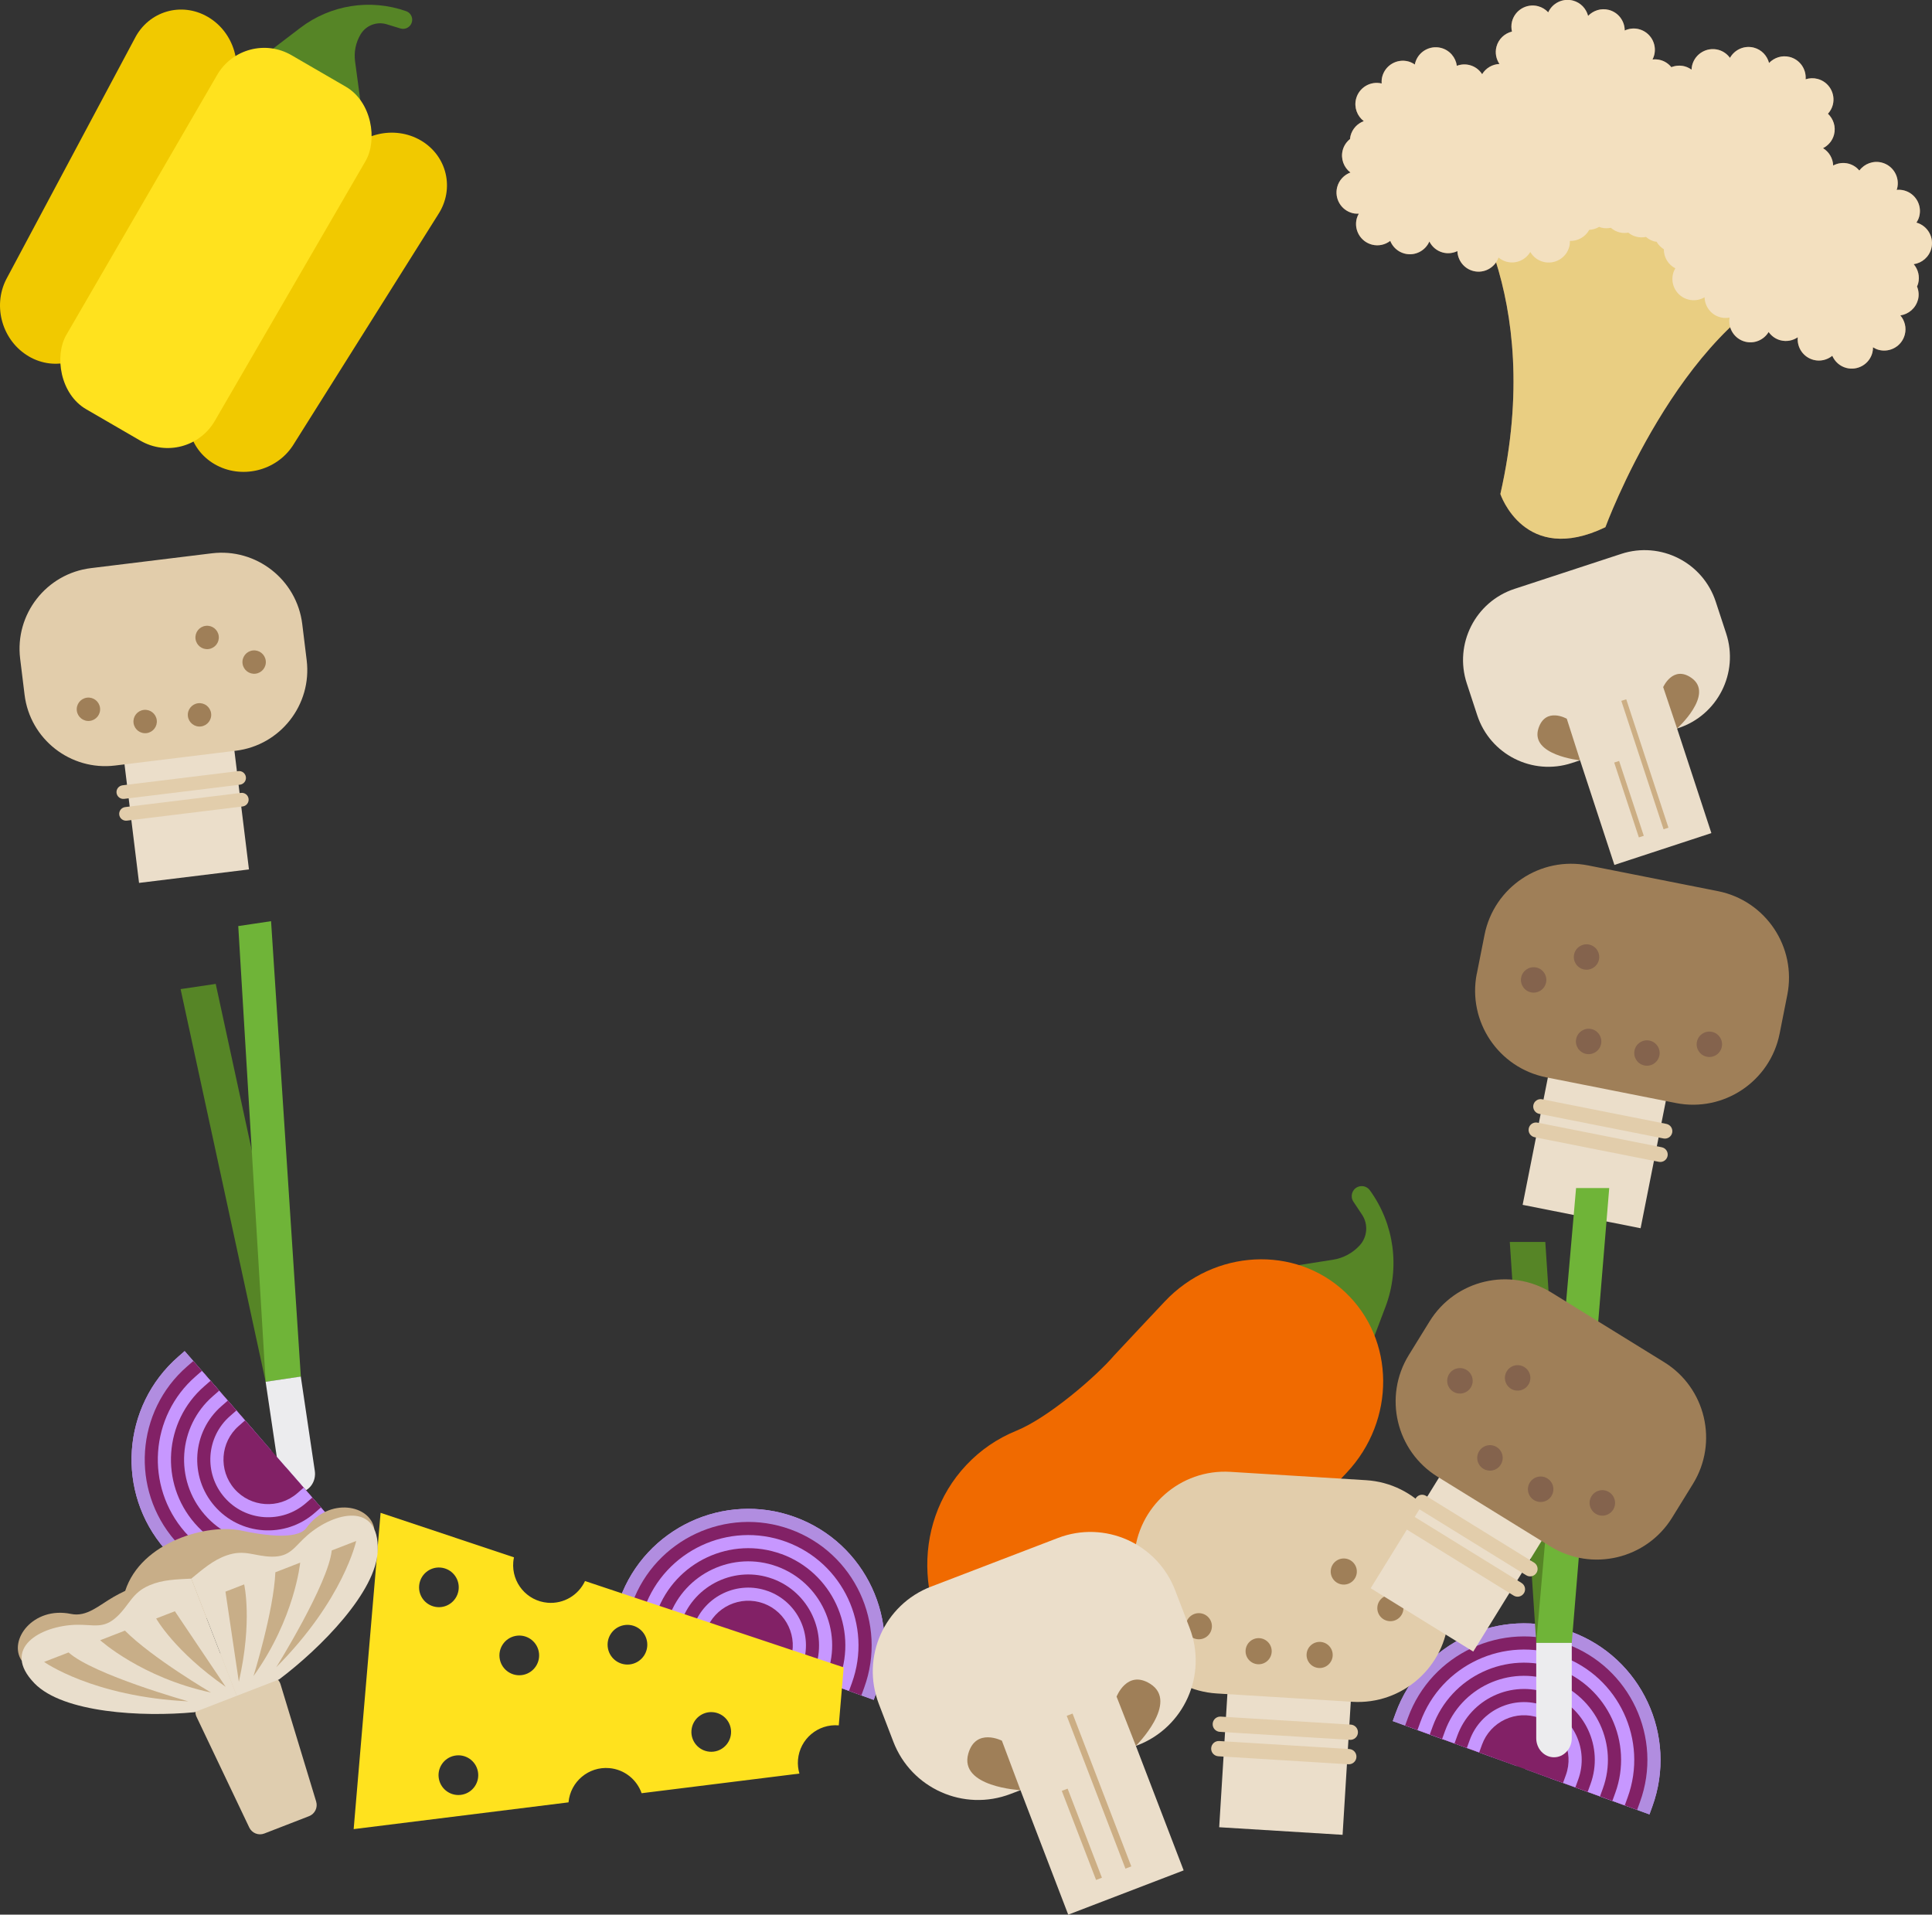 <?xml version="1.0" encoding="UTF-8"?>
<svg id="Layer_2" data-name="Layer 2" xmlns="http://www.w3.org/2000/svg" viewBox="0 0 654.95 649.07">
  <rect x="0" y="0" width="654.95" height="649.07" fill="#333333" stroke="none"/>
  <defs>
    <style>
      .cls-1 {
        fill: #f3e0bf;
      }

      .cls-1, .cls-2, .cls-3, .cls-4, .cls-5, .cls-6, .cls-7, .cls-8, .cls-9, .cls-10, .cls-11, .cls-12, .cls-13, .cls-14, .cls-15, .cls-16, .cls-17, .cls-18, .cls-19 {
        stroke-width: 0px;
      }

      .cls-2 {
        fill: #6fb438;
      }

      .cls-3 {
        fill: #568526;
      }

      .cls-4 {
        fill: #84634d;
      }

      .cls-5 {
        fill: #c797ff;
      }

      .cls-6 {
        fill: #e2cdab;
      }

      .cls-7 {
        fill: #ccae84;
      }

      .cls-8 {
        fill: #c8ae88;
      }

      .cls-9 {
        fill: #dfcdaf;
      }

      .cls-10 {
        fill: #b18de0;
      }

      .cls-11 {
        fill: #9f7f58;
      }

      .cls-12 {
        fill: #822166;
      }

      .cls-13 {
        fill: #ececee;
      }

      .cls-14 {
        fill: #ffe21e;
      }

      .cls-15 {
        fill: #e9ce82;
      }

      .cls-16 {
        fill: #e9decc;
      }

      .cls-17 {
        fill: #f06a00;
      }

      .cls-18 {
        fill: #ebdeca;
      }

      .cls-19 {
        fill: #f1c900;
      }
    </style>
  </defs>
  <g id="Capa_1" data-name="Capa 1">
    <g>
      <g>
        <path class="cls-19" d="m72.76,157.36h0c8.96,5.2,20.83,2.38,26.51-6.3l49.27-78.36c5.68-8.68,3.02-19.92-5.93-25.12h0c-8.96-5.2-20.83-2.38-26.51,6.3l-49.27,78.36c-5.68,8.68-3.02,19.92,5.93,25.12Z"/>
        <path class="cls-19" d="m9.8,120.83h0c-8.96-5.2-12.4-16.9-7.69-26.14L45.68,13.03c4.71-9.24,15.79-12.52,24.75-7.32h0c8.96,5.2,12.4,16.9,7.69,26.14l-43.57,81.67c-4.71,9.24-15.79,12.52-24.75,7.32Z"/>
        <path class="cls-3" d="m122.68,37.97l-2.31-17.17c-.43-3.17.23-6.38,1.86-9.13h0c1.82-3.06,5.49-4.48,8.9-3.43l4.61,1.41c1.8.55,3.66-.62,3.96-2.47h0c.23-1.47-.62-2.9-2.02-3.39h0c-12.14-4.28-25.63-2.16-35.87,5.65l-11.87,9.05,32.75,19.48Z"/>
        <rect class="cls-14" x="44.12" y="14.69" width="58.17" height="138.74" rx="18.46" ry="18.46" transform="translate(94.35 193.5) rotate(-149.88)"/>
      </g>
      <g>
        <g>
          <path class="cls-4" d="m493.7,61.15s30.57,37.37,14.93,106.32c0,0,8.16,24.46,35.6,11.25,0,0,24.86-67.78,66.59-84.05,0,0-58.7-48.56-117.12-33.51Z"/>
          <path class="cls-4" d="m650.19,101.65c.41-1.57.25-3.14-.32-4.53.15-.34.29-.68.39-1.05.62-2.37-.03-4.77-1.51-6.51,2.8-.4,5.21-2.43,5.97-5.33.99-3.82-1.27-7.71-5.05-8.77.41-.63.76-1.32.96-2.1,1-3.87-1.31-7.81-5.18-8.81-.84-.22-1.68-.25-2.49-.18.05-.15.12-.28.16-.43,1-3.86-1.31-7.81-5.18-8.82-2.93-.76-5.91.4-7.61,2.69-.93-1.1-2.19-1.94-3.68-2.33-1.82-.47-3.65-.19-5.2.63-.09-2.42-1.38-4.62-3.44-5.88,1.78-.91,3.19-2.51,3.73-4.6.69-2.65-.21-5.32-2.07-7.07.75-.84,1.35-1.84,1.65-3,1-3.86-1.31-7.81-5.17-8.81-1.39-.36-2.78-.28-4.04.13.27-3.43-1.93-6.66-5.37-7.56-2.63-.68-5.27.2-7.03,2.03-.64-2.46-2.52-4.51-5.15-5.2-3.25-.84-6.53.68-8.1,3.47-.95-1.3-2.31-2.3-3.98-2.74-3.86-1-7.81,1.31-8.82,5.18-.14.52-.2,1.05-.22,1.56-.7-.5-1.49-.9-2.38-1.14-1.54-.4-3.09-.25-4.47.29-.94-1.15-2.22-2.03-3.76-2.43-.89-.23-1.78-.27-2.63-.17.23-.46.43-.95.57-1.47,1-3.86-1.31-7.81-5.18-8.81-1.67-.44-3.35-.22-4.81.45,0-3.21-2.14-6.13-5.38-6.98-2.63-.68-5.28.2-7.03,2.03-.64-2.46-2.52-4.51-5.15-5.2-3.44-.89-6.94.86-8.37,3.99-.91-.98-2.08-1.72-3.46-2.08-3.86-1-7.81,1.31-8.81,5.18-.3,1.16-.27,2.33-.02,3.42-2.48.62-4.57,2.51-5.26,5.16-.54,2.08-.09,4.17,1.02,5.83-2.41.09-4.62,1.39-5.87,3.46-.95-1.47-2.41-2.61-4.23-3.08-1.5-.39-3-.27-4.35.24-.37-2.83-2.41-5.29-5.34-6.06-3.86-1-7.81,1.32-8.81,5.18-.04.15-.04.3-.07.45-.68-.46-1.42-.84-2.26-1.06-3.86-1-7.81,1.31-8.81,5.18-.2.77-.24,1.54-.19,2.3-3.82-.92-7.68,1.38-8.68,5.2-.75,2.9.37,5.85,2.62,7.56-2.14.8-3.87,2.58-4.49,4.95-.1.37-.13.74-.17,1.11-1.17.94-2.08,2.23-2.49,3.8-.75,2.9.37,5.85,2.62,7.56-2.14.8-3.87,2.58-4.49,4.95-1,3.87,1.31,7.81,5.18,8.81.72.19,1.44.22,2.15.19-.29.52-.55,1.08-.71,1.69-1,3.86,1.32,7.81,5.18,8.81,2.24.58,4.48.03,6.18-1.27.83,2.05,2.56,3.7,4.86,4.3,3.48.91,7.01-.9,8.41-4.09.9,1.78,2.51,3.2,4.6,3.74,1.71.44,3.42.21,4.9-.49.11,3.11,2.21,5.92,5.37,6.74,3.64.95,7.32-1.08,8.58-4.55.79.65,1.71,1.15,2.76,1.43,3.18.83,6.4-.62,8-3.32.94,1.6,2.48,2.84,4.42,3.35,3.86,1,7.81-1.31,8.81-5.18.17-.65.21-1.29.2-1.92,2.72.09,5.26-1.38,6.56-3.75,1.2-.07,2.36-.41,3.36-1.02.23.08.45.19.7.26,1.11.29,2.21.28,3.26.06.81.7,1.77,1.25,2.88,1.54,1.03.27,2.06.28,3.04.11.78.63,1.69,1.12,2.72,1.38,1.11.29,2.21.28,3.26.06.81.7,1.77,1.25,2.88,1.54.25.06.49.08.74.12.58,1.02,1.42,1.88,2.44,2.52-.02,2.71,1.48,5.23,3.9,6.47-.32.55-.59,1.13-.76,1.78-1,3.86,1.31,7.81,5.18,8.81,1.94.5,3.89.17,5.49-.77.09,3.13,2.19,5.97,5.37,6.79,1.05.27,2.1.28,3.1.1-.59,3.64,1.64,7.2,5.28,8.15,3.17.82,6.36-.61,7.97-3.27.95,1.33,2.33,2.37,4.04,2.81,2.09.54,4.18.09,5.84-1.03-.33,3.47,1.87,6.76,5.36,7.67,2.3.6,4.62,0,6.34-1.39.86,1.96,2.55,3.54,4.78,4.12,3.86,1,7.81-1.31,8.81-5.18.16-.61.21-1.22.21-1.82.6.37,1.25.69,1.97.88,3.86,1,7.81-1.31,8.81-5.18.62-2.37-.03-4.77-1.51-6.51,2.8-.4,5.21-2.43,5.97-5.33Z"/>
        </g>
        <g>
          <path class="cls-15" d="m493.7,61.15s30.57,37.37,14.93,106.32c0,0,8.16,24.46,35.6,11.25,0,0,24.86-67.78,66.59-84.05,0,0-58.7-48.56-117.12-33.51Z"/>
          <path class="cls-1" d="m650.19,101.65c.41-1.57.25-3.14-.32-4.53.15-.34.29-.68.39-1.05.62-2.37-.03-4.77-1.51-6.51,2.8-.4,5.21-2.43,5.97-5.33.99-3.82-1.27-7.71-5.05-8.77.41-.63.76-1.32.96-2.1,1-3.87-1.31-7.81-5.18-8.81-.84-.22-1.68-.25-2.49-.18.05-.15.12-.28.16-.43,1-3.86-1.31-7.81-5.18-8.82-2.93-.76-5.91.4-7.61,2.69-.93-1.1-2.19-1.94-3.68-2.33-1.82-.47-3.65-.19-5.2.63-.09-2.42-1.38-4.62-3.44-5.88,1.78-.91,3.19-2.51,3.73-4.6.69-2.65-.21-5.32-2.07-7.07.75-.84,1.35-1.84,1.65-3,1-3.86-1.31-7.81-5.17-8.81-1.39-.36-2.78-.28-4.04.13.27-3.43-1.93-6.66-5.37-7.56-2.63-.68-5.27.2-7.03,2.03-.64-2.46-2.52-4.51-5.15-5.2-3.25-.84-6.53.68-8.1,3.47-.95-1.3-2.31-2.3-3.98-2.74-3.86-1-7.81,1.31-8.82,5.18-.14.52-.2,1.05-.22,1.56-.7-.5-1.49-.9-2.38-1.14-1.54-.4-3.09-.25-4.47.29-.94-1.15-2.22-2.03-3.76-2.43-.89-.23-1.78-.27-2.63-.17.23-.46.43-.95.57-1.47,1-3.86-1.31-7.81-5.18-8.81-1.67-.44-3.35-.22-4.81.45,0-3.21-2.14-6.13-5.38-6.98-2.63-.68-5.28.2-7.03,2.03-.64-2.46-2.52-4.51-5.15-5.2-3.44-.89-6.94.86-8.37,3.99-.91-.98-2.08-1.72-3.46-2.08-3.86-1-7.81,1.31-8.81,5.18-.3,1.16-.27,2.33-.02,3.42-2.48.62-4.57,2.51-5.26,5.16-.54,2.08-.09,4.17,1.02,5.83-2.41.09-4.62,1.39-5.87,3.46-.95-1.47-2.41-2.61-4.23-3.08-1.5-.39-3-.27-4.35.24-.37-2.83-2.41-5.29-5.34-6.06-3.86-1-7.81,1.32-8.81,5.18-.04.15-.04.3-.07.45-.68-.46-1.42-.84-2.26-1.06-3.86-1-7.81,1.31-8.81,5.18-.2.77-.24,1.54-.19,2.3-3.82-.92-7.68,1.38-8.68,5.2-.75,2.9.37,5.85,2.62,7.56-2.14.8-3.87,2.58-4.49,4.95-.1.37-.13.74-.17,1.11-1.17.94-2.08,2.23-2.49,3.8-.75,2.9.37,5.85,2.62,7.56-2.14.8-3.87,2.58-4.49,4.95-1,3.87,1.31,7.81,5.18,8.81.72.19,1.44.22,2.15.19-.29.52-.55,1.08-.71,1.69-1,3.86,1.32,7.81,5.18,8.81,2.24.58,4.48.03,6.18-1.27.83,2.05,2.56,3.7,4.86,4.3,3.48.91,7.01-.9,8.41-4.09.9,1.78,2.51,3.2,4.6,3.74,1.71.44,3.42.21,4.9-.49.11,3.11,2.21,5.92,5.37,6.74,3.64.95,7.32-1.08,8.58-4.55.79.65,1.71,1.15,2.76,1.43,3.18.83,6.4-.62,8-3.32.94,1.6,2.48,2.84,4.42,3.35,3.86,1,7.81-1.31,8.81-5.18.17-.65.21-1.29.2-1.92,2.72.09,5.26-1.38,6.56-3.75,1.2-.07,2.36-.41,3.36-1.02.23.08.45.19.7.26,1.11.29,2.21.28,3.26.06.81.7,1.77,1.25,2.88,1.54,1.03.27,2.06.28,3.04.11.78.63,1.69,1.12,2.72,1.38,1.11.29,2.21.28,3.26.06.81.7,1.77,1.25,2.88,1.54.25.06.49.08.74.12.58,1.02,1.42,1.88,2.44,2.52-.02,2.71,1.48,5.23,3.9,6.47-.32.55-.59,1.13-.76,1.78-1,3.86,1.31,7.81,5.18,8.81,1.94.5,3.89.17,5.49-.77.09,3.13,2.19,5.97,5.37,6.79,1.05.27,2.1.28,3.1.1-.59,3.64,1.64,7.2,5.28,8.15,3.17.82,6.36-.61,7.97-3.27.95,1.33,2.33,2.37,4.04,2.81,2.09.54,4.18.09,5.84-1.03-.33,3.47,1.87,6.76,5.36,7.67,2.3.6,4.62,0,6.34-1.39.86,1.96,2.55,3.54,4.78,4.12,3.86,1,7.81-1.31,8.81-5.18.16-.61.21-1.22.21-1.82.6.37,1.25.69,1.97.88,3.86,1,7.81-1.31,8.81-5.18.62-2.37-.03-4.77-1.51-6.51,2.8-.4,5.21-2.43,5.97-5.33Z"/>
        </g>
      </g>
      <g>
        <g>
          <path class="cls-5" d="m559.16,615.08l-16.92-6.15.97-2.67c5.33-14.66-2.26-30.92-16.92-36.25s-30.92,2.26-36.25,16.92l-.97,2.67-16.92-6.15.97-2.67c8.72-23.99,35.34-36.41,59.33-27.68,23.99,8.72,36.41,35.34,27.68,59.33l-.97,2.67Z"/>
          <path class="cls-10" d="m559.16,615.08l-16.92-6.15.97-2.67c5.33-14.66-2.26-30.92-16.92-36.25s-30.92,2.26-36.25,16.92l-.97,2.67-16.92-6.15.97-2.67c8.72-23.99,35.34-36.41,59.33-27.68,23.99,8.72,36.41,35.34,27.68,59.33l-.97,2.67Z"/>
        </g>
        <path class="cls-12" d="m554.97,613.55l-16.92-6.15.97-2.67c4.49-12.35-1.9-26.05-14.25-30.54-12.35-4.49-26.05,1.9-30.54,14.25l-.97,2.67-16.92-6.15.97-2.67c7.89-21.68,31.94-32.91,53.62-25.02,21.68,7.89,32.91,31.94,25.02,53.62l-.97,2.67Z"/>
        <path class="cls-5" d="m529.4,561.45c-19.37-7.05-40.87,2.98-47.91,22.36l-.97,2.67,16.92,6.15.97-2.67c3.65-10.04,14.79-15.24,24.84-11.59,10.04,3.65,15.24,14.79,11.59,24.84l-.97,2.67,16.92,6.15.97-2.67c7.05-19.37-2.98-40.87-22.36-47.91Z"/>
        <path class="cls-12" d="m527.88,565.63c-17.07-6.21-36,2.63-42.21,19.69l-.97,2.67,16.92,6.15.97-2.67c2.81-7.74,11.39-11.74,19.13-8.93,7.74,2.81,11.74,11.39,8.93,19.13l-.97,2.67,16.92,6.15.97-2.67c6.21-17.07-2.63-36-19.69-42.21Z"/>
        <path class="cls-5" d="m526.35,569.82c-14.76-5.37-31.13,2.27-36.5,17.03l-.97,2.67,16.92,6.15.97-2.67c1.97-5.43,7.99-8.24,13.42-6.26,5.43,1.97,8.24,7.99,6.26,13.42l-.97,2.67,16.92,6.15.97-2.67c5.37-14.76-2.27-31.13-17.03-36.5Z"/>
        <path class="cls-12" d="m524.83,574.01c-12.45-4.53-26.26,1.92-30.79,14.37l-.97,2.67,16.92,6.15.97-2.67c1.13-3.12,4.59-4.73,7.71-3.6,3.12,1.13,4.73,4.59,3.6,7.71l-.97,2.67,16.92,6.15.97-2.67c4.53-12.45-1.92-26.26-14.37-30.79Z"/>
        <path class="cls-5" d="m523.31,578.19c-10.14-3.69-21.39,1.56-25.08,11.7l-.97,2.67,16.92,6.15.97-2.67c.3-.81,1.19-1.23,2.01-.94.81.3,1.23,1.2.94,2.01l-.97,2.67,16.92,6.15.97-2.67c3.69-10.14-1.56-21.39-11.7-25.08Z"/>
        <path class="cls-12" d="m521.79,582.38c-7.83-2.85-16.53,1.21-19.38,9.04l-.97,2.67,28.42,10.33.97-2.67c2.85-7.83-1.21-16.53-9.04-19.38Z"/>
      </g>
      <g>
        <g>
          <path class="cls-5" d="m296.18,576.26l-16.92-6.15.97-2.67c5.33-14.66-2.26-30.92-16.92-36.25-14.66-5.33-30.92,2.26-36.25,16.92l-.97,2.67-16.92-6.15.97-2.67c8.72-23.99,35.34-36.41,59.33-27.68,23.99,8.72,36.41,35.34,27.68,59.33l-.97,2.67Z"/>
          <path class="cls-10" d="m296.18,576.26l-16.92-6.15.97-2.67c5.33-14.66-2.26-30.92-16.92-36.25-14.66-5.33-30.92,2.26-36.25,16.92l-.97,2.67-16.92-6.15.97-2.67c8.72-23.99,35.34-36.41,59.33-27.68,23.99,8.72,36.41,35.34,27.68,59.33l-.97,2.67Z"/>
        </g>
        <path class="cls-12" d="m291.99,574.74l-16.92-6.15.97-2.67c4.49-12.35-1.9-26.05-14.25-30.54-12.35-4.49-26.05,1.9-30.54,14.25l-.97,2.67-16.92-6.15.97-2.67c7.89-21.68,31.94-32.91,53.62-25.02,21.68,7.89,32.91,31.94,25.02,53.62l-.97,2.67Z"/>
        <path class="cls-5" d="m266.42,522.64c-19.37-7.05-40.87,2.98-47.91,22.36l-.97,2.67,16.92,6.15.97-2.67c3.65-10.04,14.79-15.24,24.84-11.59s15.24,14.79,11.59,24.84l-.97,2.67,16.92,6.15.97-2.67c7.05-19.37-2.98-40.87-22.36-47.91Z"/>
        <path class="cls-12" d="m264.9,526.82c-17.07-6.21-36,2.63-42.21,19.69l-.97,2.67,16.92,6.15.97-2.67c2.81-7.74,11.39-11.74,19.13-8.93,7.74,2.81,11.74,11.39,8.93,19.13l-.97,2.67,16.92,6.15.97-2.67c6.21-17.07-2.63-36-19.69-42.21Z"/>
        <path class="cls-5" d="m263.37,531.01c-14.76-5.37-31.13,2.27-36.5,17.03l-.97,2.67,16.92,6.15.97-2.67c1.97-5.43,7.99-8.24,13.42-6.26,5.43,1.97,8.24,7.99,6.26,13.42l-.97,2.67,16.92,6.15.97-2.67c5.37-14.76-2.27-31.13-17.03-36.5Z"/>
        <path class="cls-12" d="m261.85,535.19c-12.45-4.53-26.26,1.92-30.79,14.37l-.97,2.67,16.92,6.15.97-2.67c1.13-3.12,4.59-4.73,7.71-3.6,3.12,1.13,4.73,4.59,3.6,7.71l-.97,2.67,16.92,6.15.97-2.67c4.53-12.45-1.92-26.26-14.37-30.79Z"/>
        <path class="cls-5" d="m260.33,539.38c-10.14-3.69-21.39,1.56-25.08,11.7l-.97,2.67,16.92,6.15.97-2.67c.3-.81,1.19-1.23,2.01-.94s1.23,1.2.94,2.01l-.97,2.67,16.92,6.15.97-2.67c3.69-10.14-1.56-21.39-11.7-25.08Z"/>
        <path class="cls-12" d="m258.81,543.56c-7.83-2.85-16.53,1.21-19.38,9.04l-.97,2.67,28.42,10.33.97-2.67c2.85-7.83-1.21-16.53-9.04-19.38Z"/>
      </g>
      <g>
        <rect class="cls-18" x="516.95" y="368.62" width="47.74" height="40.77" transform="translate(54.09 843.87) rotate(-78.79)"/>
        <path class="cls-11" d="m546.6,281.34h13.38c16.52,0,29.92,13.41,29.92,29.92v44.8c0,16.52-13.41,29.92-29.92,29.92h-13.38c-16.52,0-29.93-13.41-29.93-29.93v-44.8c0-16.52,13.41-29.93,29.93-29.93Z" transform="translate(118.42 811.52) rotate(-78.79)"/>
        <path class="cls-4" d="m542.06,325.26c-.46,2.33-2.73,3.85-5.06,3.39-2.33-.46-3.85-2.73-3.39-5.06.46-2.33,2.73-3.85,5.06-3.39,2.33.46,3.85,2.73,3.39,5.06Z"/>
        <path class="cls-4" d="m524.13,333.03c-.46,2.33-2.73,3.85-5.06,3.39s-3.85-2.73-3.39-5.06,2.73-3.85,5.06-3.39,3.85,2.73,3.39,5.06Z"/>
        <path class="cls-4" d="m542.77,353.89c-.46,2.33-2.73,3.85-5.06,3.39s-3.85-2.73-3.39-5.06,2.73-3.85,5.06-3.39,3.85,2.73,3.39,5.06Z"/>
        <path class="cls-4" d="m583.7,354.85c-.46,2.33-2.73,3.85-5.06,3.39-2.33-.46-3.85-2.73-3.39-5.06s2.73-3.85,5.06-3.39,3.85,2.73,3.39,5.06Z"/>
        <path class="cls-4" d="m562.54,357.81c-.46,2.33-2.73,3.85-5.06,3.39s-3.85-2.73-3.39-5.06c.46-2.33,2.73-3.85,5.06-3.39s3.85,2.73,3.39,5.06Z"/>
        <path class="cls-6" d="m566.88,383.96c-.27,1.36-1.59,2.25-2.96,1.98l-42.13-8.35c-1.36-.27-2.25-1.6-1.98-2.96h0c.27-1.37,1.6-2.25,2.96-1.98l42.13,8.35c1.37.27,2.25,1.6,1.98,2.96h0Z"/>
        <path class="cls-6" d="m565.31,391.88c-.27,1.36-1.59,2.25-2.96,1.98l-42.13-8.35c-1.36-.27-2.25-1.6-1.98-2.96h0c.27-1.37,1.6-2.25,2.96-1.98l42.13,8.35c1.37.27,2.25,1.6,1.98,2.96h0Z"/>
      </g>
      <g>
        <polygon class="cls-3" points="532.83 556.93 520.79 556.93 511.82 421.02 523.86 421.02 532.83 556.93"/>
        <polygon class="cls-2" points="520.79 556.93 534.29 402.75 538.7 402.75 545.53 402.75 532.83 556.93 520.79 556.93"/>
        <path class="cls-13" d="m520.79,556.93h12.04s0,32.33,0,32.33c0,3.57-2.7,6.46-6.02,6.46h0c-3.33,0-6.02-2.89-6.02-6.46v-32.33Z"/>
      </g>
      <g>
        <polygon class="cls-3" points="101.98 466.65 90.06 468.42 61.22 335.31 73.13 333.54 101.98 466.65"/>
        <polygon class="cls-2" points="90.06 468.42 80.77 313.94 85.13 313.29 91.89 312.28 101.98 466.65 90.06 468.42"/>
        <path class="cls-13" d="m90.06,468.42l11.91-1.77,4.75,31.98c.52,3.53-1.72,6.79-5.01,7.28h0c-3.29.49-6.38-1.98-6.91-5.51l-4.75-31.98Z"/>
      </g>
      <g>
        <rect class="cls-18" x="44.34" y="253.22" width="37.54" height="43.96" transform="translate(-33.04 9.73) rotate(-6.99)"/>
        <path class="cls-6" d="m34.78,189.83h41.25c15.21,0,27.55,12.35,27.55,27.55v12.32c0,15.21-12.35,27.55-27.55,27.55h-41.25c-15.21,0-27.55-12.35-27.55-27.55v-12.32c0-15.21,12.35-27.55,27.55-27.55Z" transform="translate(-26.8 8.41) rotate(-6.99)"/>
        <path class="cls-11" d="m66.28,216.58c.27,2.18,2.24,3.72,4.42,3.45s3.72-2.24,3.45-4.42-2.24-3.72-4.42-3.45-3.72,2.24-3.45,4.42Z"/>
        <path class="cls-11" d="m82.22,224.93c.27,2.18,2.25,3.72,4.42,3.45s3.72-2.24,3.45-4.42-2.24-3.72-4.42-3.45c-2.17.27-3.72,2.24-3.45,4.42Z"/>
        <path class="cls-11" d="m63.7,242.82c.27,2.17,2.25,3.72,4.42,3.45,2.17-.27,3.72-2.25,3.45-4.42-.27-2.18-2.25-3.72-4.42-3.45-2.17.27-3.72,2.24-3.45,4.42Z"/>
        <path class="cls-11" d="m26.04,240.93c.27,2.17,2.25,3.72,4.42,3.45,2.17-.27,3.72-2.24,3.45-4.42s-2.25-3.72-4.42-3.45-3.72,2.24-3.45,4.42Z"/>
        <path class="cls-11" d="m45.27,245.08c.27,2.17,2.24,3.72,4.42,3.45,2.18-.27,3.72-2.25,3.45-4.42-.27-2.18-2.24-3.72-4.42-3.45s-3.72,2.24-3.45,4.42Z"/>
        <path class="cls-6" d="m39.51,268.8c.16,1.27,1.31,2.17,2.58,2.02l39.25-4.81c1.27-.16,2.18-1.31,2.02-2.58h0c-.16-1.27-1.31-2.18-2.58-2.02l-39.25,4.81c-1.27.16-2.18,1.31-2.02,2.59h0Z"/>
        <path class="cls-6" d="m40.42,276.18c.16,1.27,1.31,2.17,2.58,2.02l39.25-4.81c1.27-.16,2.18-1.31,2.02-2.58h0c-.16-1.27-1.31-2.18-2.58-2.02l-39.25,4.81c-1.27.16-2.18,1.32-2.02,2.59h0Z"/>
      </g>
      <g>
        <path class="cls-3" d="m433.07,430l18.81-2.95c3.47-.54,6.65-2.25,9.03-4.83h0c2.65-2.88,2.99-7.19.82-10.45l-2.93-4.41c-1.14-1.72-.5-4.05,1.36-4.94h0c1.48-.7,3.24-.26,4.21,1.07h0c8.32,11.45,10.31,26.32,5.3,39.55l-5.81,15.34-30.79-28.38Z"/>
        <path class="cls-17" d="m415.76,552.05c3.73-11.03,16.8-28.14,23.48-34.55.56-.54,16.71-17.65,17.25-18.22,16.73-17.76,16.52-45.23-.48-61.24-16.99-16.01-44.43-14.59-61.16,3.17-.54.57-16.66,17.71-17.17,18.3-6,7.04-22.31,21.11-33.09,25.49-6.49,2.64-12.22,6.55-17.01,11.65-19.13,20.31-17.3,53.22,4.09,73.37,21.39,20.15,54.35,20.02,73.48-.28,4.8-5.09,8.37-11.04,10.61-17.68Z"/>
      </g>
      <g>
        <rect class="cls-18" x="411.16" y="575.23" width="49.08" height="41.91" transform="translate(-186.08 994.5) rotate(-86.48)"/>
        <path class="cls-6" d="m430.89,484.11h13.75c16.98,0,30.76,13.78,30.76,30.76v46.05c0,16.98-13.78,30.76-30.76,30.76h-13.75c-16.98,0-30.76-13.78-30.76-30.76v-46.05c0-16.98,13.78-30.76,30.76-30.76Z" transform="translate(-125.97 941.85) rotate(-86.48)"/>
        <path class="cls-11" d="m451.12,532.48c-.15,2.44,1.71,4.54,4.15,4.69,2.44.15,4.54-1.71,4.69-4.15s-1.71-4.54-4.15-4.69c-2.44-.15-4.54,1.71-4.69,4.15Z"/>
        <path class="cls-11" d="m466.92,544.89c-.15,2.44,1.71,4.54,4.15,4.69s4.54-1.71,4.69-4.15c.15-2.44-1.71-4.54-4.15-4.69-2.44-.15-4.54,1.71-4.69,4.15Z"/>
        <path class="cls-11" d="m442.94,560.76c-.15,2.44,1.71,4.54,4.15,4.69s4.54-1.71,4.69-4.15c.15-2.44-1.71-4.54-4.15-4.69-2.44-.15-4.54,1.71-4.69,4.15Z"/>
        <path class="cls-11" d="m401.99,551.02c-.15,2.44,1.71,4.54,4.15,4.69,2.44.15,4.54-1.71,4.69-4.15s-1.71-4.54-4.15-4.69-4.54,1.71-4.69,4.15Z"/>
        <path class="cls-11" d="m422.26,559.49c-.15,2.44,1.71,4.54,4.15,4.69,2.44.15,4.54-1.71,4.69-4.15.15-2.44-1.71-4.54-4.15-4.69s-4.54,1.71-4.69,4.15Z"/>
        <path class="cls-6" d="m411.1,584.36c-.09,1.43,1,2.65,2.43,2.74l44.07,2.71c1.43.09,2.66-1,2.74-2.42h0c.09-1.43-1-2.66-2.43-2.75l-44.07-2.71c-1.43-.09-2.66,1-2.74,2.43h0Z"/>
        <path class="cls-6" d="m410.59,592.64c-.09,1.43,1,2.65,2.43,2.74l44.07,2.71c1.43.09,2.66-1,2.74-2.42h0c.09-1.43-1-2.66-2.43-2.75l-44.07-2.71c-1.43-.09-2.66,1-2.74,2.43h0Z"/>
        <g>
          <path class="cls-18" d="m315.63,537.87l43-16.49c15.86-6.09,33.65,1.84,39.74,17.7l4.93,12.84c6.08,15.86-1.84,33.65-17.7,39.74l-.53.2,16.19,42.2-39.13,15.01-16.19-42.2-3.35,1.28c-15.86,6.09-33.65-1.84-39.74-17.7l-4.93-12.84c-6.09-15.86,1.84-33.65,17.7-39.74Z"/>
          <path class="cls-11" d="m385.06,591.86s14.84-14.8,4.84-21.06c-7.82-4.89-11.38,4.36-11.38,4.36l6.54,16.69Z"/>
          <path class="cls-11" d="m345.94,606.87s-20.93-1.07-17.68-12.41c2.54-8.87,11.38-4.37,11.38-4.37l6.3,16.78Z"/>
          <rect class="cls-7" x="371.52" y="579.42" width="2.12" height="55.5" transform="translate(-193.01 174.06) rotate(-21.02)"/>
          <rect class="cls-7" x="365.72" y="605.61" width="2.12" height="32.36" transform="translate(-198.97 173.37) rotate(-21.06)"/>
        </g>
      </g>
      <path class="cls-14" d="m192.73,610.98c.63-7,6.8-12.19,13.81-11.59,5.17.44,9.35,3.91,10.97,8.51l53.49-6.66c-.43-1.48-.62-3.06-.48-4.69.6-7.04,6.79-12.25,13.82-11.65h0l1.67-19.66-87.69-29.27c-2.2,4.73-7.17,7.82-12.67,7.36-7.04-.6-12.25-6.79-11.65-13.82.05-.54.13-1.06.24-1.57l-45.22-15.09-9.13,107.22,72.83-9.07Zm-50.64-73.44c.32-3.7,3.57-6.45,7.27-6.13,3.7.32,6.45,3.57,6.13,7.27-.32,3.7-3.57,6.45-7.27,6.13-3.7-.32-6.45-3.57-6.13-7.27Zm69.28,13.42c3.64-.74,7.19,1.61,7.93,5.26.74,3.64-1.62,7.19-5.26,7.93-3.64.74-7.19-1.62-7.93-5.26s1.61-7.19,5.26-7.93Zm-41.93,11.56c-.74-3.64,1.62-7.19,5.26-7.93,3.64-.74,7.19,1.62,7.93,5.26.74,3.64-1.62,7.19-5.26,7.93-3.64.74-7.19-1.61-7.93-5.26Zm64.97,24.04c.32-3.7,3.57-6.45,7.27-6.13,3.7.32,6.45,3.57,6.13,7.27-.32,3.7-3.57,6.45-7.27,6.13-3.7-.32-6.45-3.57-6.13-7.27Zm-85.61,16.56c-.74-3.64,1.61-7.19,5.26-7.93,3.64-.74,7.19,1.61,7.93,5.26.74,3.64-1.61,7.19-5.26,7.93-3.64.74-7.19-1.62-7.93-5.26Z"/>
      <g>
        <g>
          <path class="cls-5" d="m62.6,458.02l11.83,13.58-2.14,1.87c-11.76,10.25-12.99,28.15-2.75,39.91,10.25,11.76,28.15,12.99,39.91,2.75l2.14-1.87,11.83,13.58-2.14,1.87c-19.25,16.77-48.55,14.75-65.32-4.5-16.77-19.25-14.75-48.55,4.5-65.32l2.14-1.87Z"/>
          <path class="cls-10" d="m62.6,458.02l11.83,13.58-2.14,1.87c-11.76,10.25-12.99,28.15-2.75,39.91,10.25,11.76,28.15,12.99,39.91,2.75l2.14-1.87,11.83,13.58-2.14,1.87c-19.25,16.77-48.55,14.75-65.32-4.5-16.77-19.25-14.75-48.55,4.5-65.32l2.14-1.87Z"/>
        </g>
        <path class="cls-12" d="m65.53,461.37l11.83,13.58-2.14,1.87c-9.91,8.63-10.95,23.72-2.31,33.63,8.63,9.91,23.72,10.95,33.63,2.31l2.14-1.87,11.83,13.58-2.14,1.87c-17.4,15.15-43.88,13.33-59.03-4.06-15.15-17.4-13.33-43.88,4.06-59.03l2.14-1.87Z"/>
        <path class="cls-5" d="m62.68,519.35c13.54,15.54,37.2,17.17,52.75,3.63l2.14-1.87-11.83-13.58-2.14,1.87c-8.06,7.02-20.32,6.18-27.34-1.88-7.02-8.06-6.18-20.32,1.88-27.34l2.14-1.87-11.83-13.58-2.14,1.87c-15.54,13.54-17.17,37.2-3.63,52.75Z"/>
        <path class="cls-12" d="m66.04,516.42c11.93,13.69,32.77,15.13,46.47,3.2l2.14-1.87-11.83-13.58-2.14,1.87c-6.21,5.41-15.65,4.76-21.06-1.45s-4.76-15.65,1.45-21.06l2.14-1.87-11.83-13.58-2.14,1.87c-13.69,11.93-15.13,32.77-3.2,46.47Z"/>
        <path class="cls-5" d="m69.4,513.5c10.32,11.84,28.34,13.08,40.18,2.77l2.14-1.87-11.83-13.58-2.14,1.87c-4.35,3.79-10.98,3.34-14.78-1.02-3.79-4.35-3.34-10.98,1.02-14.78l2.14-1.87-11.83-13.58-2.14,1.87c-11.84,10.32-13.08,28.34-2.77,40.18Z"/>
        <path class="cls-12" d="m72.76,510.57c8.7,9.99,23.91,11.04,33.9,2.33l2.14-1.87-11.83-13.58-2.14,1.87c-2.5,2.18-6.31,1.92-8.49-.58-2.18-2.5-1.92-6.31.58-8.49l2.14-1.87-11.83-13.58-2.14,1.87c-9.99,8.7-11.04,23.91-2.33,33.9Z"/>
        <path class="cls-5" d="m76.12,507.64c7.09,8.14,19.48,8.99,27.61,1.9l2.14-1.87-11.83-13.58-2.14,1.87c-.65.57-1.64.5-2.21-.15s-.5-1.64.15-2.21l2.14-1.87-11.83-13.58-2.14,1.87c-8.14,7.09-8.99,19.48-1.9,27.61Z"/>
        <path class="cls-12" d="m79.47,504.72c5.48,6.29,15.05,6.94,21.33,1.47l2.14-1.87-19.86-22.8-2.14,1.87c-6.29,5.48-6.94,15.05-1.47,21.33Z"/>
      </g>
      <g>
        <path class="cls-18" d="m513.46,199.62l36.13-11.85c13.33-4.37,27.68,2.88,32.05,16.21l3.54,10.79c4.37,13.33-2.89,27.68-16.21,32.05l-.44.14,11.63,35.46-32.88,10.79-11.64-35.46-2.81.92c-13.33,4.38-27.68-2.88-32.05-16.21l-3.54-10.79c-4.37-13.33,2.88-27.68,16.21-32.05Z"/>
        <path class="cls-11" d="m568.53,246.96s12.84-11.6,4.85-17.17c-6.25-4.35-9.56,3.14-9.56,3.14l4.71,14.03Z"/>
        <path class="cls-11" d="m535.65,257.75s-17.22-1.74-14.07-10.96c2.46-7.21,9.56-3.14,9.56-3.14l4.52,14.1Z"/>
        <rect class="cls-7" x="556.74" y="236.17" width="1.75" height="45.82" transform="translate(-53.02 187.13) rotate(-18.2)"/>
        <rect class="cls-7" x="551.36" y="257.54" width="1.75" height="26.72" transform="translate(-57.05 186.48) rotate(-18.24)"/>
      </g>
      <g>
        <rect class="cls-18" x="470.69" y="508.36" width="47.86" height="40.87" transform="translate(-215.19 671.75) rotate(-58.3)"/>
        <path class="cls-11" d="m519.04,428.75h13.41c16.56,0,30,13.44,30,30v44.91c0,16.56-13.44,30-30,30h-13.41c-16.56,0-30-13.44-30-30v-44.91c0-16.56,13.44-30,30-30Z" transform="translate(-159.93 675.65) rotate(-58.3)"/>
        <path class="cls-4" d="m518.15,469.37c-1.25,2.03-3.91,2.66-5.94,1.41-2.03-1.25-2.66-3.91-1.4-5.94,1.25-2.03,3.91-2.66,5.94-1.4,2.03,1.25,2.66,3.91,1.4,5.94Z"/>
        <path class="cls-4" d="m498.59,470.37c-1.25,2.03-3.91,2.66-5.94,1.4-2.03-1.25-2.66-3.91-1.4-5.94,1.25-2.03,3.91-2.66,5.94-1.4,2.03,1.25,2.66,3.91,1.41,5.94Z"/>
        <path class="cls-4" d="m508.77,496.5c-1.25,2.03-3.91,2.66-5.94,1.4-2.03-1.25-2.66-3.91-1.4-5.94s3.91-2.66,5.94-1.41,2.66,3.91,1.4,5.94Z"/>
        <path class="cls-4" d="m546.87,511.76c-1.25,2.03-3.91,2.66-5.94,1.4s-2.66-3.91-1.41-5.94c1.25-2.03,3.91-2.66,5.94-1.4,2.03,1.25,2.66,3.91,1.41,5.94Z"/>
        <path class="cls-4" d="m525.96,507.12c-1.25,2.03-3.91,2.66-5.94,1.41-2.03-1.25-2.66-3.91-1.41-5.94,1.25-2.03,3.91-2.66,5.94-1.41s2.66,3.91,1.4,5.94Z"/>
        <path class="cls-6" d="m520.86,533.2c-.73,1.19-2.29,1.55-3.47.82l-36.63-22.63c-1.19-.73-1.55-2.29-.82-3.47h0c.73-1.19,2.29-1.56,3.48-.82l36.63,22.63c1.19.73,1.55,2.29.82,3.48h0Z"/>
        <path class="cls-6" d="m516.61,540.09c-.73,1.18-2.29,1.55-3.47.82l-36.63-22.63c-1.19-.73-1.55-2.29-.82-3.47h0c.73-1.19,2.29-1.56,3.48-.82l36.63,22.63c1.19.73,1.55,2.29.82,3.48h0Z"/>
      </g>
      <g>
        <path class="cls-8" d="m7.34,562.96c-4.68-6.94,3.9-18.5,16.72-15.84,5.41,1.12,9.43-2.91,14.59-5.85,9.4-5.36,20.44-7.66,30.76-8.57-.57,5.85,1.25,12.93-2.44,18.1-4.1,5.74-12.79,8.46-19.15,10.14-.46.18-11.75,6.3-25.7,4.15l-14.78-2.14Z"/>
        <path class="cls-8" d="m126.89,518.39c-1.21-8.28-15.35-11.04-23.03-.43-3.24,4.48-16.25,2.16-22.05.9-11.18-2.42-33.9,3.61-39.37,20.45,4.37,3.94,25.99,8.96,32.2,10.29,6.89,1.48,15.15-2.37,20.98-5.41.46-.18,12.93-3.26,21.79-14.26l9.48-11.54Z"/>
        <path class="cls-9" d="m72.39,562.98l-5.9,15.88c-.38,1.02-.33,2.16.14,3.15l17.87,37.52c.91,1.91,3.14,2.8,5.11,2.03l7.58-2.94,7.58-2.94c1.97-.76,3.02-2.92,2.41-4.95l-12.08-39.76c-.32-1.05-1.05-1.92-2.02-2.42l-15.05-7.76c-2.16-1.11-4.8-.09-5.65,2.19Z"/>
        <path class="cls-16" d="m64.85,535.15l15.4,39.74-14.36,5.56c-17.61,1.67-44.48.24-54.2-9.8-11.52-11.89,2.02-19.55,14.17-19.85,5.9-.14,9.16,1.58,13.81-2.77,4.3-4.04,5.01-8.05,10.99-10.61,4.53-1.94,9.07-1.99,14.19-2.27Z"/>
        <path class="cls-16" d="m128.06,525.57c-.41,13.96-19.3,33.13-33.45,43.76l-14.36,5.56-15.4-39.74c3.98-3.24,7.36-6.26,12.02-7.88,6.13-2.13,9.36.35,15.26.44,6.36.09,7.62-3.39,12.07-7.26,9.18-7.97,24.35-11.43,23.85,5.12Z"/>
        <g>
          <g>
            <path class="cls-8" d="m14.95,563.39s16.48,11.79,48.87,13.37c0,0-32.08-9-40.58-16.58l-8.29,3.21Z"/>
            <path class="cls-8" d="m33.95,556.03s14.07,12.73,37.58,17.74c0,0-19.86-11.63-29.18-20.99l-8.4,3.26Z"/>
            <path class="cls-8" d="m52.94,548.67s6.2,11.1,23.57,23.17l-17.23-25.63-6.34,2.46Z"/>
          </g>
          <g>
            <path class="cls-8" d="m120.75,522.39s-4.23,19.82-27.1,42.8c0,0,17.64-28.27,18.81-39.59l8.29-3.21Z"/>
            <path class="cls-8" d="m101.76,529.75s-1.82,18.89-15.82,38.43c0,0,6.84-21.98,7.41-35.18l8.4-3.26Z"/>
            <path class="cls-8" d="m82.77,537.11s2.89,12.38-1.8,33l-4.54-30.54,6.34-2.46Z"/>
          </g>
        </g>
      </g>
    </g>
  </g>
</svg>